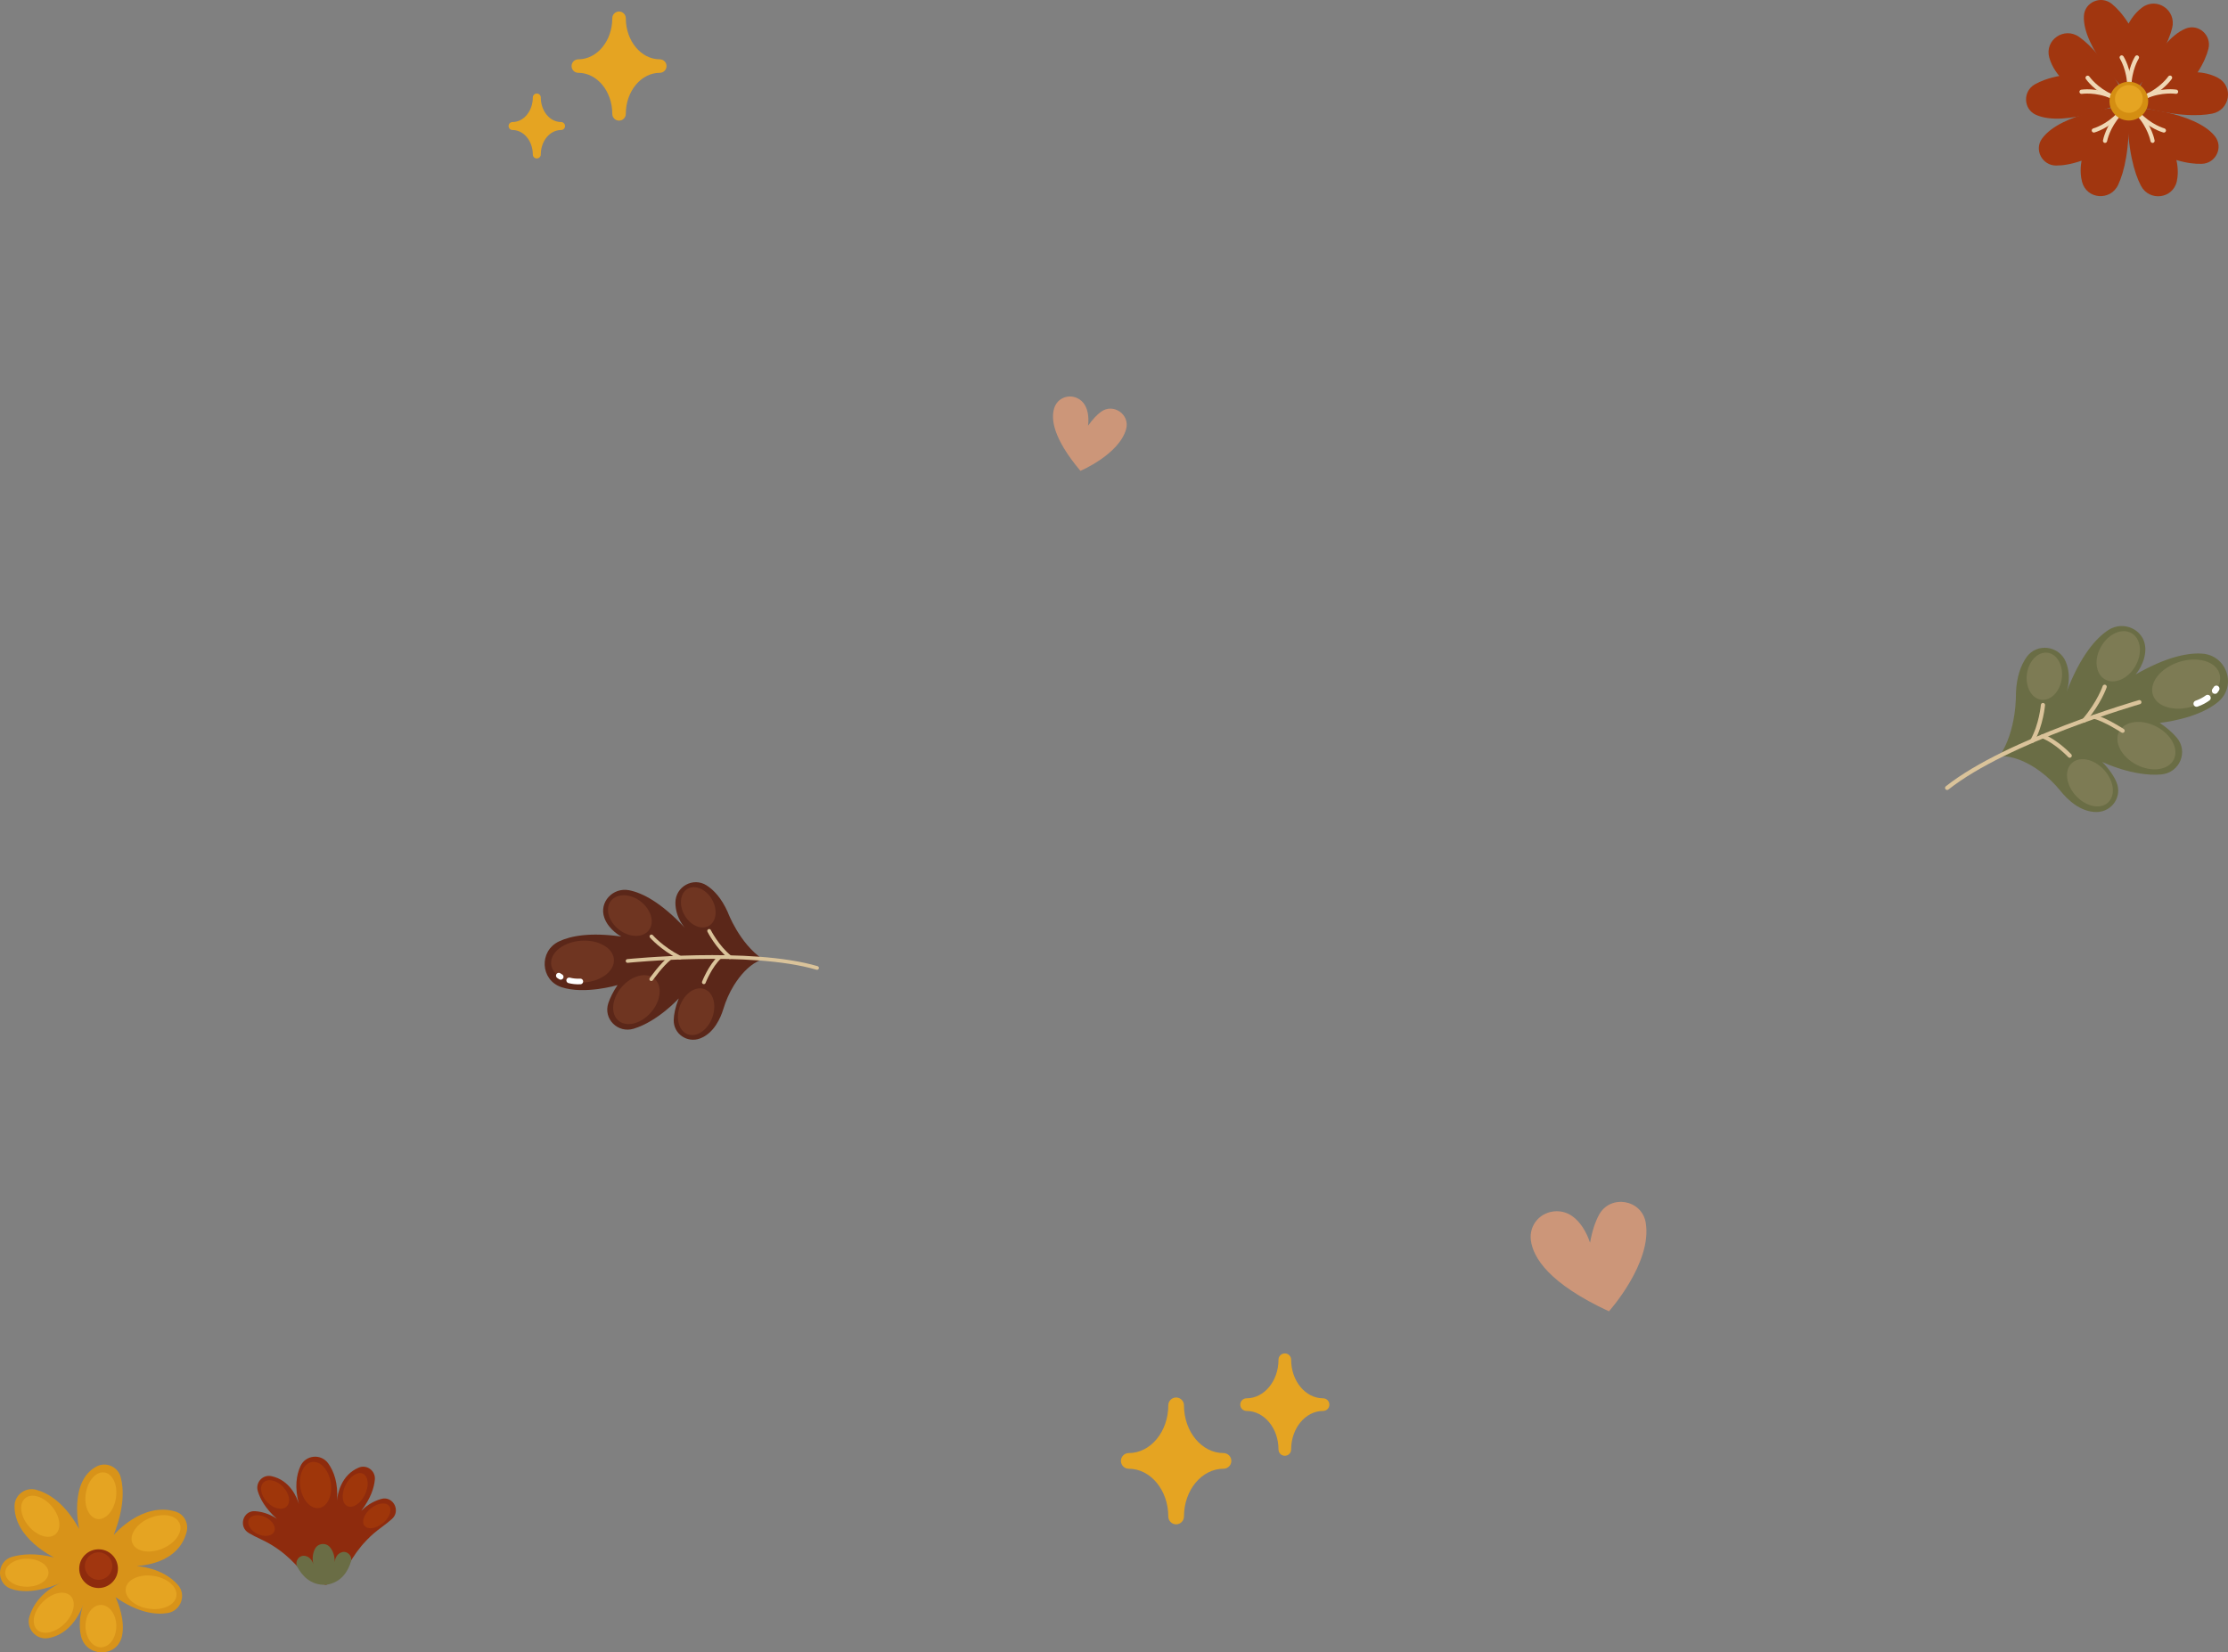 <?xml version="1.0" encoding="UTF-8"?> <svg xmlns="http://www.w3.org/2000/svg" id="b" viewBox="0 0 412.02 305.62"><rect x="0" y="0" width="412.02" height="305.62" fill="#808080" stroke="none"/> <g id="c"> <g> <g> <g> <path d="M369.72,139.92s3.02-.58,7.55,2.74c1.44,1.06,2.72,2.32,3.84,3.71,1.13,1.4,3.58,3.88,6.67,3.82,2.83-.06,4.72-2.9,3.62-5.51-.45-1.07-1.26-2.32-2.63-3.75,0,0,5.71,2.77,10.91,2.31,3.4-.3,5.07-4.23,2.85-6.82-.74-.87-1.76-1.79-3.14-2.72,0,0,7-.66,10.83-3.9,3.51-2.97,1.55-8.65-3.04-8.91-2.72-.16-6.67,.66-12.23,3.85,0,0,1.89-2.17,1.78-4.87-.14-3.4-4.01-5.19-6.85-3.33-2.27,1.49-5.11,4.68-7.71,11.42,0,0,1.02-2.66-.13-5.51-1.22-3.05-5.37-3.59-7.27-.91-1.01,1.43-1.85,3.55-1.97,6.69,0,0,.23,6.83-3.08,11.71Z" style="fill:#6a6d45;"></path> <path d="M374.84,124.63c-.33,2.4,.84,4.54,2.62,4.79s3.49-1.5,3.82-3.9c.33-2.4-.84-4.54-2.62-4.79-1.78-.24-3.49,1.5-3.82,3.9Z" style="fill:#7d7b54;"></path> <path d="M383.88,147.17c1.84,2.02,4.51,2.59,5.95,1.27,1.44-1.32,1.12-4.02-.73-6.04-1.84-2.02-4.5-2.59-5.95-1.27-1.44,1.32-1.12,4.02,.73,6.04Z" style="fill:#7d7b54;"></path> <path d="M388.57,119.55c-1.37,2.35-1.06,5.08,.68,6.1s4.27-.07,5.63-2.43c1.37-2.35,1.06-5.08-.68-6.1-1.74-1.01-4.27,.07-5.63,2.43Z" style="fill:#7d7b54;"></path> <path d="M398.76,134.38c-2.78-1.44-5.86-1.03-6.87,.92-1.01,1.95,.42,4.7,3.21,6.14,2.78,1.44,5.86,1.03,6.87-.92,1.01-1.95-.42-4.7-3.21-6.14Z" style="fill:#7d7b54;"></path> <path d="M402.96,122.44c-3.4,1.1-5.56,3.82-4.83,6.08s4.08,3.2,7.47,2.11c3.4-1.1,5.56-3.82,4.83-6.08-.73-2.26-4.08-3.2-7.47-2.11Z" style="fill:#7d7b54;"></path> <g> <path d="M408.25,129.09c-.53,.39-1.2,.77-2.04,1.06" style="fill:none; stroke:#fff; stroke-linecap:round; stroke-linejoin:round; stroke-width:1.15px;"></path> <path d="M409.87,127.38s-.08,.15-.26,.38" style="fill:none; stroke:#fff; stroke-linecap:round; stroke-linejoin:round; stroke-width:1.15px;"></path> </g> </g> <path d="M395.63,129.87s-24.32,7-35.55,15.86" style="fill:none; stroke:#dac39a; stroke-linecap:round; stroke-linejoin:round; stroke-width:.77px;"></path> <path d="M377.8,130.4s-.32,3.7-1.96,6.6" style="fill:none; stroke:#dac39a; stroke-linecap:round; stroke-linejoin:round; stroke-width:.77px;"></path> <path d="M382.75,139.77s-2.43-2.6-4.99-3.59" style="fill:none; stroke:#dac39a; stroke-linecap:round; stroke-linejoin:round; stroke-width:.77px;"></path> <path d="M389.21,127.02s-.97,2.91-3.77,6.21" style="fill:none; stroke:#dac39a; stroke-linecap:round; stroke-linejoin:round; stroke-width:.77px;"></path> <path d="M392.53,135.16s-3.12-2.03-5.21-2.59" style="fill:none; stroke:#dac39a; stroke-linecap:round; stroke-linejoin:round; stroke-width:.77px;"></path> </g> <g> <g> <path d="M141.1,177.42s-2.72,.53-5.38,4.83c-.85,1.37-1.49,2.85-1.96,4.39-.47,1.55-1.68,4.44-4.29,5.43-2.38,.9-4.92-.84-4.88-3.38,.02-1.04,.27-2.36,.93-4.02,0,0-3.84,4.24-8.34,5.6-2.94,.89-5.66-1.83-4.68-4.74,.33-.98,.87-2.09,1.7-3.33,0,0-6.07,1.81-10.36,.39-3.93-1.3-4.21-6.7-.46-8.47,2.22-1.05,5.79-1.7,11.51-.9,0,0-2.31-1.18-3.13-3.47-1.03-2.89,1.6-5.69,4.6-5.09,2.4,.48,5.84,2.19,10.29,6.95,0,0-1.75-1.88-1.75-4.65,0-2.96,3.28-4.8,5.77-3.2,1.33,.85,2.74,2.34,3.9,4.92,0,0,2.11,5.78,6.51,8.75Z" style="fill:#5b2719;"></path> <path d="M131.67,166.37c1.08,1.89,.82,4.08-.58,4.88s-3.42-.08-4.5-1.98c-1.08-1.89-.82-4.08,.58-4.88s3.42,.08,4.5,1.98Z" style="fill:#6f3521;"></path> <path d="M131.71,188.24c-.86,2.31-2.89,3.68-4.54,3.06s-2.28-2.98-1.42-5.29c.86-2.31,2.89-3.68,4.54-3.06,1.65,.61,2.28,2.98,1.42,5.29Z" style="fill:#6f3521;"></path> <path d="M118.5,166.75c1.93,1.51,2.6,3.89,1.48,5.32-1.12,1.43-3.59,1.37-5.52-.13-1.93-1.51-2.6-3.89-1.48-5.32,1.12-1.43,3.59-1.37,5.52,.13Z" style="fill:#6f3521;"></path> <path d="M114.97,182.56c1.84-2.14,4.55-2.83,6.05-1.55,1.5,1.29,1.23,4.07-.61,6.21-1.84,2.14-4.55,2.83-6.05,1.55-1.5-1.29-1.23-4.07,.61-6.21Z" style="fill:#6f3521;"></path> <path d="M107.45,174c3.21-.23,5.93,1.32,6.08,3.45,.15,2.13-2.33,4.05-5.53,4.27-3.21,.23-5.93-1.32-6.08-3.45-.15-2.13,2.33-4.05,5.53-4.27Z" style="fill:#6f3521;"></path> <g> <path d="M105.26,181.33c.57,.15,1.26,.24,2.06,.2" style="fill:none; stroke:#fff; stroke-linecap:round; stroke-linejoin:round; stroke-width:1.04px;"></path> <path d="M103.34,180.45s.12,.1,.35,.23" style="fill:none; stroke:#fff; stroke-linecap:round; stroke-linejoin:round; stroke-width:1.04px;"></path> </g> </g> <path d="M116.06,177.74s22.68-2.33,35.03,1.29" style="fill:none; stroke:#dac39a; stroke-linecap:round; stroke-linejoin:round; stroke-width:.69px;"></path> <path d="M131.14,172.18s1.51,2.99,3.85,4.86" style="fill:none; stroke:#dac39a; stroke-linecap:round; stroke-linejoin:round; stroke-width:.69px;"></path> <path d="M130.16,181.68s1.15-2.99,2.96-4.67" style="fill:none; stroke:#dac39a; stroke-linecap:round; stroke-linejoin:round; stroke-width:.69px;"></path> <path d="M120.47,173.2s1.79,2.11,5.24,3.92" style="fill:none; stroke:#dac39a; stroke-linecap:round; stroke-linejoin:round; stroke-width:.69px;"></path> <path d="M120.44,181.11s1.92-2.74,3.48-3.92" style="fill:none; stroke:#dac39a; stroke-linecap:round; stroke-linejoin:round; stroke-width:.69px;"></path> </g> <g> <g> <path d="M392.82,19.62s-11.62,1.14-15.18,6c-1.53,2.08,.03,5.01,2.61,5,1.21,0,2.77-.23,4.7-.9,0,0-.45,1.91,.08,3.91,.85,3.25,5.26,3.6,6.68,.55,1.15-2.45,2.14-6.65,1.99-13.84l-.87-.72Z" style="fill:#a1360f;"></path> <path d="M394.18,19.84s11.66,.66,15.42,5.36c1.61,2.02,.18,5.01-2.4,5.1-1.21,.05-2.77-.12-4.73-.7,0,0,.53,1.89,.09,3.91-.72,3.29-5.1,3.81-6.65,.83-1.25-2.4-2.41-6.56-2.56-13.74l.84-.76Z" style="fill:#a1360f;"></path> <path d="M394.69,18.58s3.92-11,9.49-13.29c2.39-.98,4.85,1.24,4.22,3.74-.3,1.18-.89,2.63-2,4.35,0,0,1.96,.03,3.77,1.02,2.95,1.61,2.22,5.97-1.08,6.62-2.66,.52-6.97,.47-13.91-1.41l-.49-1.02Z" style="fill:#a1360f;"></path> <path d="M393.43,17.17s-8.33-8.19-8.06-14.2c.12-2.58,3.16-3.88,5.17-2.25,.94,.76,2.01,1.92,3.1,3.65,0,0,.85-1.77,2.51-2.99,2.71-2,6.35,.5,5.55,3.76-.65,2.63-2.51,6.52-7.14,12.02h-1.13Z" style="fill:#a1360f;"></path> <path d="M392.67,18.94s-10.67,4.76-16.16,2.3c-2.36-1.05-2.46-4.37-.21-5.64,1.06-.6,2.52-1.17,4.53-1.55,0,0-1.33-1.43-1.87-3.43-.87-3.25,2.79-5.73,5.53-3.79,2.21,1.56,5.15,4.72,8.57,11.04l-.4,1.06Z" style="fill:#a1360f;"></path> </g> <g> <g> <path d="M393.77,16.51c-.22,0-.39-.18-.39-.39,0-3.12-1.34-5.26-1.35-5.28-.12-.18-.06-.43,.12-.54,.18-.12,.42-.06,.54,.12,.06,.09,1.48,2.35,1.48,5.7,0,.22-.18,.39-.39,.39Z" style="fill:#efd7b4;"></path> <path d="M393.77,16.51c-.22,0-.39-.18-.39-.39,0-3.36,1.41-5.61,1.47-5.7,.12-.18,.36-.24,.54-.12,.18,.12,.24,.36,.12,.54-.01,.02-1.35,2.16-1.35,5.28,0,.22-.18,.39-.39,.39Z" style="fill:#efd7b4;"></path> </g> <g> <path d="M396.82,18.24c-.15,0-.3-.09-.36-.24-.09-.2,0-.43,.2-.52,2.88-1.24,4.3-3.31,4.31-3.33,.12-.18,.37-.23,.55-.11,.18,.12,.23,.37,.11,.55-.06,.09-1.57,2.28-4.65,3.61-.05,.02-.1,.03-.16,.03Z" style="fill:#efd7b4;"></path> <path d="M396.82,18.24c-.15,0-.3-.09-.36-.24-.09-.2,0-.43,.2-.52,3.09-1.33,5.71-.92,5.82-.9,.21,.03,.36,.24,.32,.45-.03,.21-.23,.36-.45,.32-.02,0-2.52-.38-5.38,.85-.05,.02-.1,.03-.16,.03Z" style="fill:#efd7b4;"></path> </g> <g> <path d="M390.54,18.24c-.05,0-.11,0-.16-.03-3.08-1.33-4.59-3.52-4.65-3.61-.12-.18-.07-.42,.11-.54,.18-.12,.42-.08,.55,.1,.01,.02,1.45,2.1,4.32,3.33,.2,.09,.29,.32,.2,.52-.06,.15-.21,.24-.36,.24Z" style="fill:#efd7b4;"></path> <path d="M390.54,18.24c-.05,0-.11,0-.16-.03-2.86-1.23-5.36-.85-5.38-.85-.22,.04-.42-.11-.45-.32-.03-.21,.11-.42,.32-.45,.11-.02,2.74-.43,5.82,.9,.2,.09,.29,.32,.2,.52-.06,.15-.21,.24-.36,.24Z" style="fill:#efd7b4;"></path> </g> <g> <path d="M387.21,24.52c-.17,0-.33-.12-.38-.29-.06-.21,.07-.42,.28-.48,.02,0,2.46-.68,4.57-2.98,.15-.16,.4-.17,.55-.02,.16,.15,.17,.4,.02,.55-2.27,2.47-4.84,3.18-4.94,3.21-.03,0-.07,.01-.1,.01Z" style="fill:#efd7b4;"></path> <path d="M389.29,26.43s-.05,0-.07,0c-.21-.04-.36-.24-.32-.45,.02-.11,.5-2.72,2.77-5.2,.15-.16,.4-.17,.55-.02,.16,.15,.17,.4,.02,.55-2.12,2.31-2.57,4.78-2.58,4.8-.03,.19-.2,.32-.39,.32Z" style="fill:#efd7b4;"></path> </g> <g> <path d="M400.16,24.52s-.07,0-.1-.01c-.11-.03-2.67-.73-4.94-3.21-.15-.16-.14-.41,.02-.55,.16-.15,.41-.14,.55,.02,2.11,2.3,4.54,2.97,4.57,2.98,.21,.06,.33,.27,.28,.48-.05,.18-.21,.29-.38,.29Z" style="fill:#efd7b4;"></path> <path d="M398.08,26.43c-.19,0-.35-.13-.39-.32,0-.02-.47-2.51-2.58-4.8-.15-.16-.14-.41,.02-.55,.16-.15,.41-.14,.55,.02,2.27,2.47,2.75,5.09,2.77,5.2,.04,.21-.11,.42-.32,.45-.02,0-.05,0-.07,0Z" style="fill:#efd7b4;"></path> </g> </g> <g> <circle cx="393.68" cy="18.71" r="3.58" style="fill:#d48e12;"></circle> <path d="M396.26,18.3c0,1.42-1.15,2.57-2.57,2.57s-2.57-1.15-2.57-2.57,1.15-2.57,2.57-2.57,2.57,1.15,2.57,2.57Z" style="fill:#e5a422;"></path> </g> </g> <g> <g> <path d="M21.37,295.41s1.96,4.03,1.16,7.32c-.97,3.95-6.63,3.82-7.55-.14-.37-1.59-.37-3.65,.54-6.22,0,0-1.55,5.7-6.55,6.61-2.32,.42-4.23-1.81-3.51-4.06,.65-2.04,2.2-4.46,5.75-6.14,0,0-5.28,2.51-9.22,1.07-2.75-1.01-2.62-5.05,.19-5.88,1.85-.54,4.42-.76,7.84,.1,0,0-7.45-3.5-7.33-9.58,.04-2.01,2.03-3.47,3.97-2.95,2.24,.6,5.28,2.38,7.98,7.26,0,0-2.02-8.77,3.2-11.55,1.78-.95,3.96,.03,4.48,1.97,.57,2.14,.7,5.61-1.3,10.7,0,0,5.27-6.23,11.46-4.33,1.56,.48,2.44,2.14,2.04,3.72-.62,2.46-2.69,5.81-9.27,6.36,0,0,4.71,.17,7.64,3.46,1.65,1.85,.55,4.83-1.89,5.22-2.25,.36-5.48-.05-9.63-2.93Z" style="fill:#d89319;"></path> <g> <path d="M33.22,281.77c.65,1.56-.77,3.65-3.18,4.66-2.41,1.01-4.9,.57-5.55-.99-.65-1.56,.77-3.65,3.18-4.66,2.41-1.01,4.9-.57,5.55,.99Z" style="fill:#e5a422;"></path> <path d="M32.62,295.23c-.26,1.67-2.56,2.7-5.15,2.31-2.59-.4-4.47-2.08-4.21-3.75,.26-1.67,2.56-2.7,5.15-2.31,2.59,.4,4.47,2.08,4.21,3.75Z" style="fill:#e5a422;"></path> <path d="M17.99,280.95c-1.54-.24-2.49-2.36-2.12-4.73,.37-2.38,1.91-4.11,3.45-3.87,1.54,.24,2.49,2.36,2.12,4.73-.37,2.38-1.91,4.11-3.45,3.87Z" style="fill:#e5a422;"></path> <path d="M10.24,283.79c-1.19,1-3.41,.31-4.95-1.53-1.54-1.85-1.83-4.15-.63-5.15,1.19-1,3.41-.31,4.95,1.53,1.54,1.85,1.83,4.15,.63,5.15Z" style="fill:#e5a422;"></path> <path d="M8.97,290.89c0,1.43-1.79,2.59-4,2.59s-4-1.16-4-2.59,1.79-2.59,4-2.59,4,1.16,4,2.59Z" style="fill:#e5a422;"></path> <path d="M13.05,295.18c1.11,1.11,.62,3.4-1.1,5.12-1.72,1.72-4.01,2.21-5.12,1.1-1.11-1.11-.62-3.4,1.1-5.12,1.72-1.72,4.01-2.21,5.12-1.1Z" style="fill:#e5a422;"></path> <path d="M18.66,296.85c1.58,0,2.85,1.76,2.85,3.92s-1.28,3.92-2.85,3.92-2.85-1.76-2.85-3.92,1.28-3.92,2.85-3.92Z" style="fill:#e5a422;"></path> </g> </g> <g> <circle cx="18.23" cy="290.14" r="3.58" style="fill:#8e2b0d;"></circle> <path d="M20.77,289.66c0,1.4-1.14,2.54-2.54,2.54s-2.54-1.14-2.54-2.54,1.14-2.54,2.54-2.54,2.54,1.14,2.54,2.54Z" style="fill:#a1360f;"></path> </g> </g> <g> <g> <path d="M66.84,279.4c1.75-2.32,2.35-4.28,2.48-5.73,.15-1.65-1.49-2.86-3.01-2.21-3.21,1.38-3.86,4.76-3.99,6.07,.25-3.22-.59-5.4-1.6-6.83-1.34-1.9-4.22-1.62-5.17,.5-.72,1.6-1.12,3.9-.26,7.01-.38-1.26-1.67-4.45-5.09-5.18-1.62-.35-2.99,1.16-2.53,2.75,.41,1.4,1.37,3.21,3.54,5.15-.85-.59-2.21-1.28-3.99-1.42-2.28-.19-3.19,2.87-1.22,4.03,.63,.37,1.36,.76,2.22,1.15,1.03,.48,2.03,1.03,2.96,1.68l.23,.16c1.54,1.08,2.9,2.39,4.13,3.82,.83,.96,2.42,2.39,4.75,2.77,2.22-.82,3.5-2.54,4.13-3.64,.93-1.63,2.01-3.19,3.32-4.54l.19-.2c.79-.82,1.66-1.55,2.58-2.22,.77-.56,1.41-1.08,1.96-1.56,1.71-1.51,.22-4.34-1.97-3.72-1.72,.49-2.92,1.43-3.64,2.16Z" style="fill:#8e2b0d;"></path> <path d="M49.11,280.62c1.29,.63,2.01,1.83,1.59,2.68-.41,.86-1.8,1.04-3.09,.42-1.29-.63-2.01-1.83-1.59-2.68,.41-.86,1.8-1.04,3.09-.42Z" style="fill:#9f360a;"></path> <path d="M52.34,275c1.18,1.23,1.48,2.86,.67,3.64-.81,.78-2.43,.42-3.61-.81-1.18-1.23-1.48-2.86-.67-3.64,.81-.78,2.43-.42,3.61,.81Z" style="fill:#9f360a;"></path> <path d="M67.49,276.45c-.8,1.65-2.26,2.6-3.25,2.12-1-.48-1.16-2.21-.36-3.86,.8-1.65,2.26-2.6,3.25-2.12,1,.48,1.16,2.21,.36,3.86Z" style="fill:#9f360a;"></path> <path d="M70.79,281.74c-1.25,1.01-2.77,1.22-3.38,.47s-.09-2.19,1.16-3.21c1.25-1.01,2.77-1.22,3.38-.47,.61,.76,.09,2.19-1.16,3.21Z" style="fill:#9f360a;"></path> <path d="M61.17,274.24c.36,2.35-.61,4.45-2.17,4.68-1.55,.24-3.1-1.48-3.46-3.83-.36-2.35,.61-4.45,2.17-4.68s3.1,1.48,3.46,3.83Z" style="fill:#9f360a;"></path> </g> <path d="M61.9,288.98c.02-1.3-.38-2.19-.86-2.78-.75-.94-2.23-.8-2.79,.27-.35,.68-.58,1.63-.3,2.9,0,0-.26-1.35-1.53-1.59-1.11-.21-1.97,1-1.44,2.01,.78,1.49,2.37,3.47,5.3,3.33h.06c2.9-.43,4.08-2.68,4.56-4.29,.32-1.09-.75-2.11-1.8-1.69-1.21,.48-1.2,1.86-1.2,1.86Z" style="fill:#6a6d45;"></path> </g> <g> <path d="M226.26,268.76c-4.03,0-7.31-3.96-7.31-8.83,0-.8-.65-1.45-1.45-1.45s-1.45,.65-1.45,1.45c0,4.87-3.28,8.83-7.31,8.83-.8,0-1.45,.65-1.45,1.45s.65,1.45,1.45,1.45c4.03,0,7.31,3.96,7.31,8.83,0,.8,.65,1.45,1.45,1.45s1.45-.65,1.45-1.45c0-4.87,3.28-8.83,7.31-8.83,.8,0,1.45-.65,1.45-1.45s-.65-1.45-1.45-1.45Z" style="fill:#e5a422;"></path> <path d="M244.67,258.63c-3.25,0-5.9-3.2-5.9-7.13,0-.65-.52-1.17-1.17-1.17s-1.17,.52-1.17,1.17c0,3.93-2.65,7.13-5.9,7.13-.65,0-1.17,.52-1.17,1.17s.52,1.17,1.17,1.17c3.25,0,5.9,3.19,5.9,7.12,0,.65,.52,1.17,1.17,1.17s1.17-.52,1.17-1.17c0-3.93,2.65-7.12,5.9-7.12,.65,0,1.17-.52,1.17-1.17s-.52-1.17-1.17-1.17Z" style="fill:#e5a422;"></path> </g> <g> <path d="M122.01,10.97c-3.46,0-6.28-3.41-6.28-7.59,0-.69-.56-1.25-1.25-1.25s-1.25,.56-1.25,1.25c0,4.19-2.82,7.59-6.28,7.59-.69,0-1.25,.56-1.25,1.25s.56,1.25,1.25,1.25c3.46,0,6.28,3.4,6.28,7.59,0,.69,.56,1.25,1.25,1.25s1.25-.56,1.25-1.25c0-4.18,2.82-7.59,6.28-7.59,.69,0,1.25-.56,1.25-1.25s-.56-1.25-1.25-1.25Z" style="fill:#e5a422;"></path> <path d="M103.75,22.57c-2.06,0-3.74-2.03-3.74-4.53,0-.41-.33-.74-.74-.74s-.74,.33-.74,.74c0,2.5-1.68,4.53-3.74,4.53-.41,0-.74,.33-.74,.74s.33,.74,.74,.74c2.06,0,3.74,2.03,3.74,4.52,0,.41,.33,.74,.74,.74s.74-.33,.74-.74c0-2.49,1.68-4.52,3.74-4.52,.41,0,.74-.33,.74-.74s-.33-.74-.74-.74Z" style="fill:#e5a422;"></path> </g> <path d="M294.04,229.87s-1.68-5.92-6.22-5.84c-2.91,.05-5.09,2.49-4.72,5.38,.42,3.21,3.34,7.98,14.44,13.13,0,0,8.05-8.96,6.8-16.4-.73-4.3-6.54-5.28-8.63-1.46-.67,1.23-1.26,2.91-1.67,5.19Z" style="fill:#cc9679;"></path> <path d="M201.21,78.73s.64-3.92-2.03-5.11c-1.71-.77-3.65,.06-4.22,1.85-.64,1.99-.24,5.57,4.84,11.62,0,0,7.15-3.03,8.45-7.72,.75-2.71-2.37-4.87-4.64-3.21-.73,.53-1.53,1.36-2.39,2.57Z" style="fill:#cc9679;"></path> </g> </g> </svg> 
